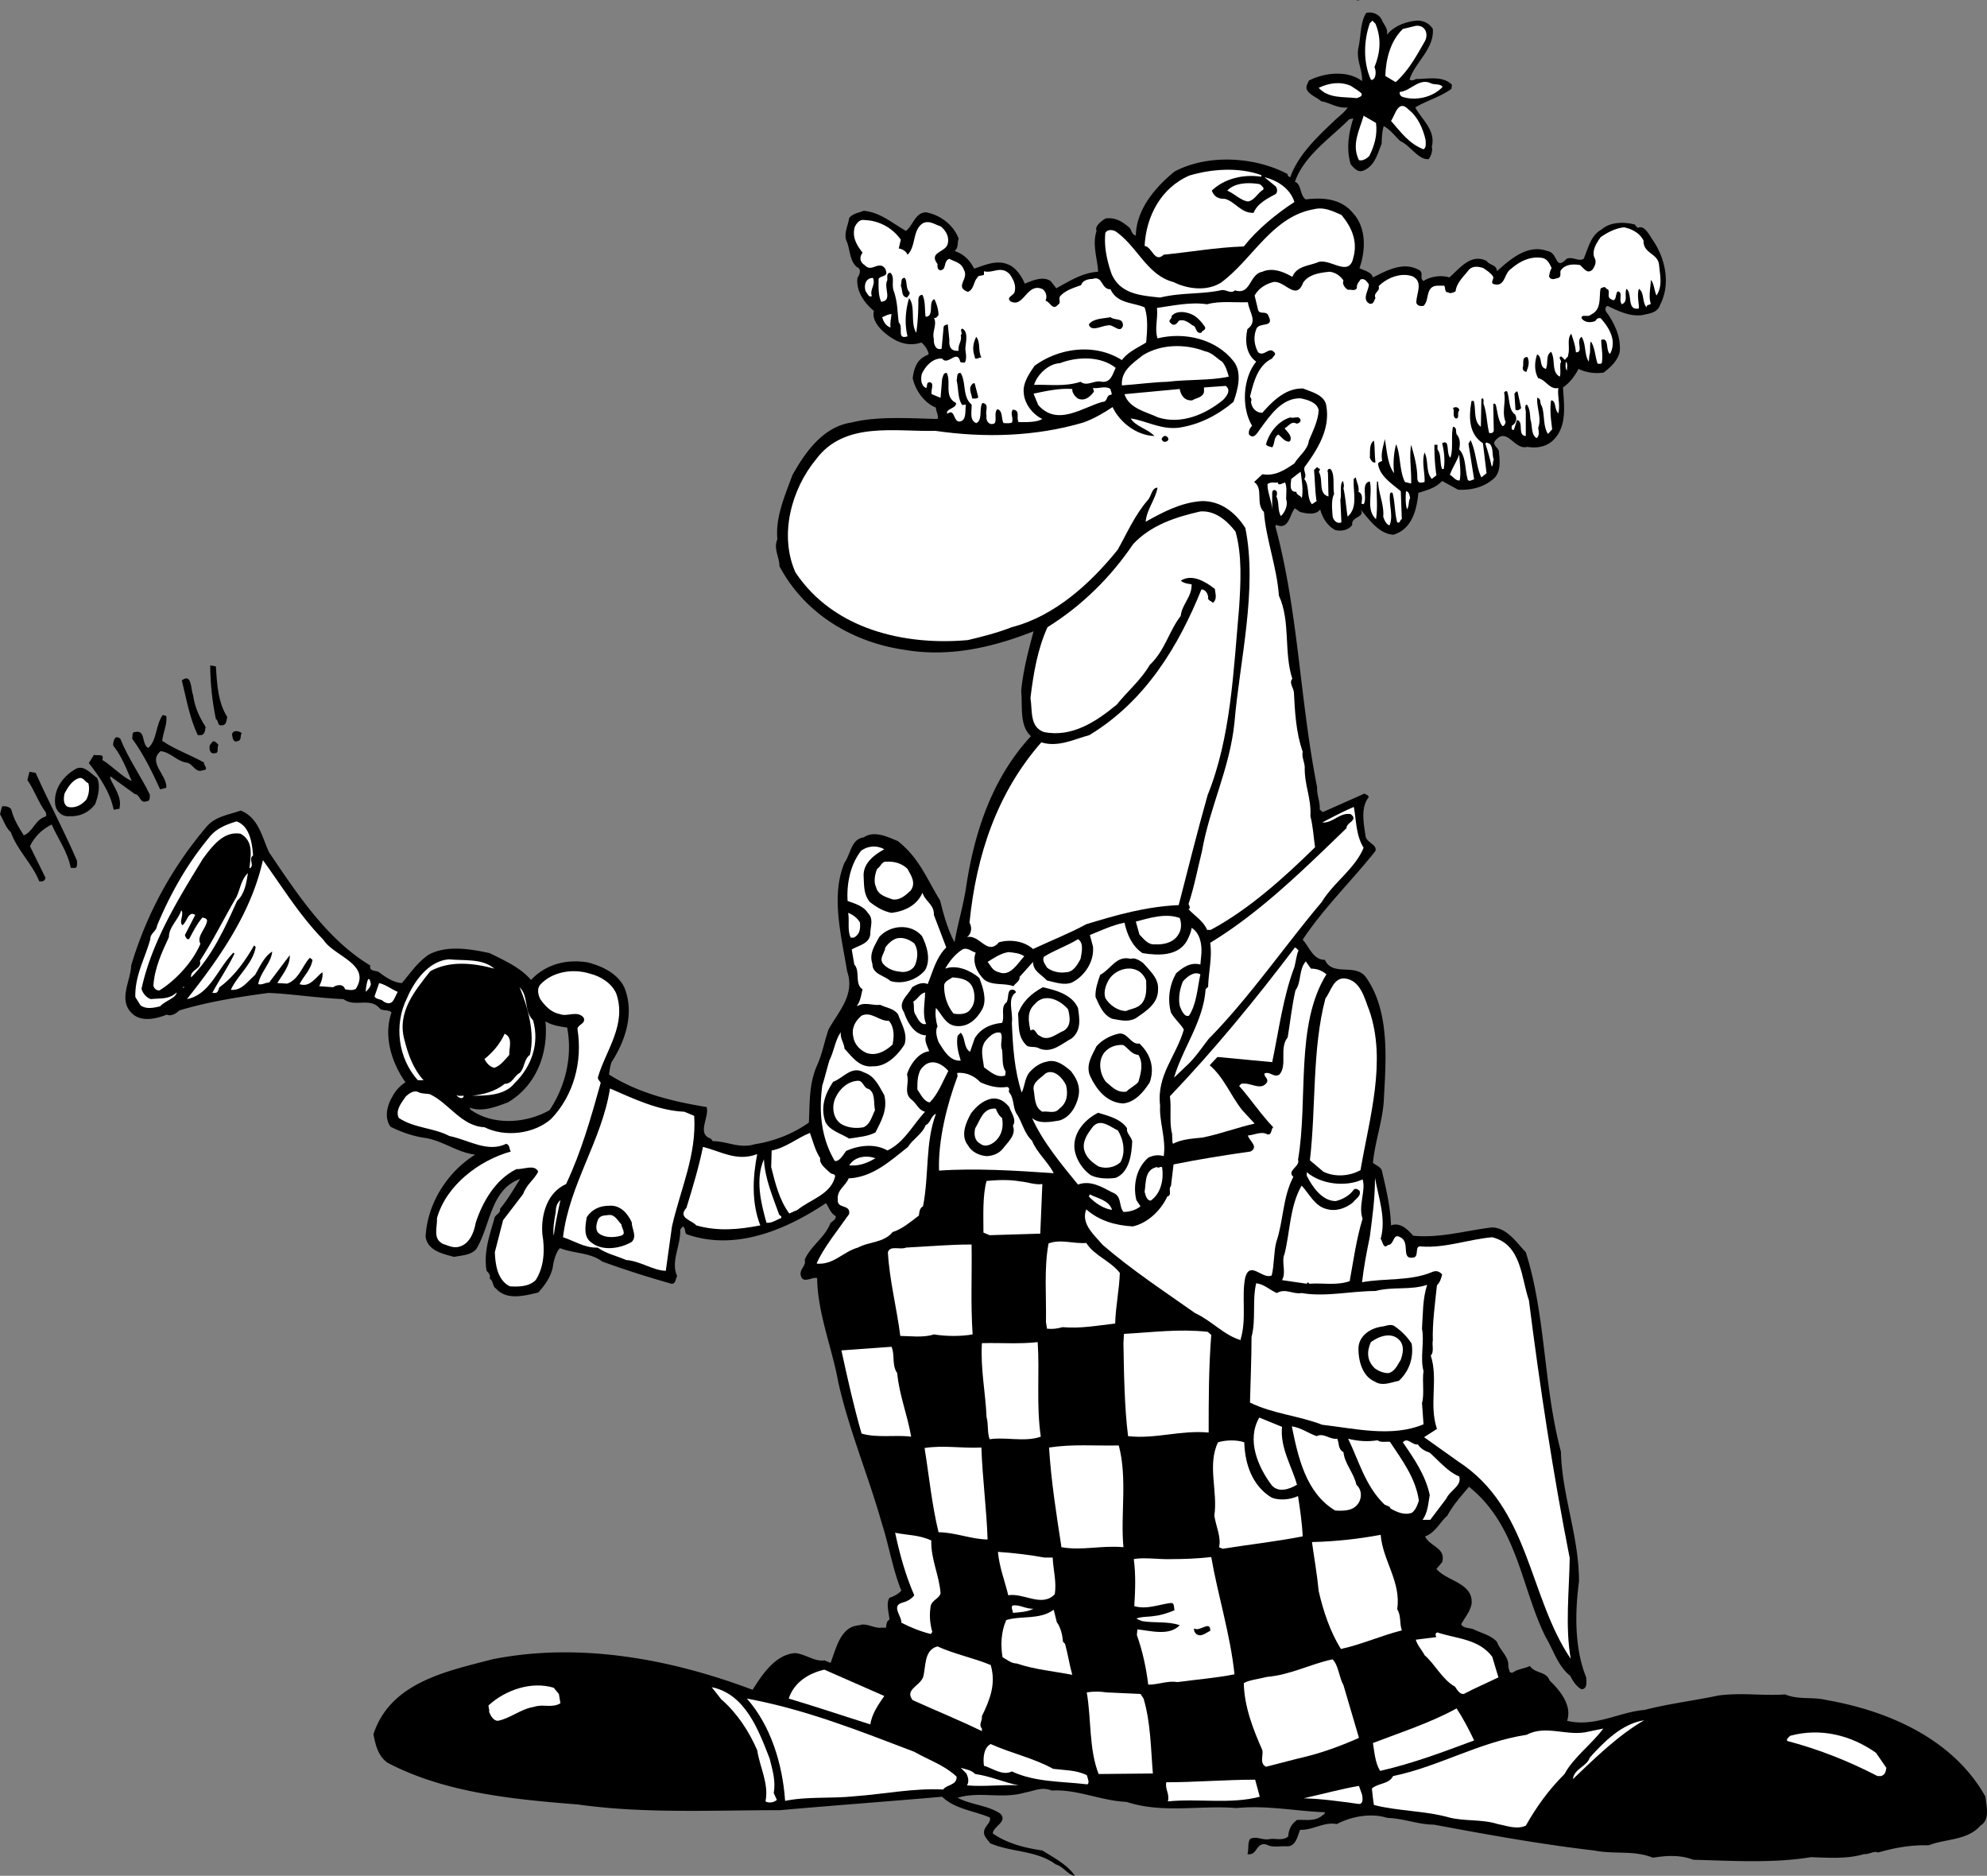 <svg xmlns="http://www.w3.org/2000/svg" width="384.687" height="363.102"><rect width="100%" height="100%" fill="#808080" stroke="none"/><path d="M267.5 3.8c.398 1 1.3 1.7 1 3 1.098-1.597 3.5-2.597 5.7-2.8 1.398-.098 2.6.602 3.198 1.602.301 3.898-3.5 6.5-4.5 9.8.301.301.903.098 1.2-.101 2.3 0 5.203-.7 7 1.101l-.098.801c-2.2 1.598-4.902 2.297-7 3.598 1.3 2.402 4 4.402 3.2 7.601.198.801-.102 1.7-.602 2.399-2 .199-3.5-2.598-5.5-3.5-1.098-1-1.797-2.098-3.2-2.899-.3.899-.398 2.399-.398 3.399-.8 1.902-1.3 4.3-3.5 5.199-1.102.5-1.902-.5-2.5-1.2-.902-3-.402-6 .5-8.898l-.8.2c-3.7 3.699-8.802 7.101-10.5 12.101 1.3.399.898 2.598 2.1 3.399 3.2-.399 6.798-.2 9.098 2.601 2.7 2.899 2.5 7.297 1.301 10.7.899.5 2.301.699 2.602 1.8 2.597-1.3 5.797-3.101 8.797-1.5 1.203.5.101 1.598 1 2.2 1.3-.903 3.5-1.2 5-.7 2-1.703 4.101-4.703 7.203-3.203.597.902 2 .703 2 2 2.699-2.398 6-5.297 9.797-3.898 2.101.3 1.402 3.898 3.703 1.5 1.199-.5 2.297.601 3.297 0 .902-2 1.3-4.5 3.5-5.7 1.8-1.601 4.8-1.402 6.5-.902 0 .3.3.402.5.602 1.3-.602 2.203 1.398 2.902 2.398 2.398 3.5 3.5 8.5 1.398 12.5-.5 1.602-2.199 1.703-3.5 2-2.398.3-4.597-.797-6.699-1.797-.699.399-.3 1.2.102 1.598 1.398 2.101 2.5 4.5 2.297 7.199-.297 1.703-1.797 3.102-3.098 4.102-1.602.3-3.5 0-4.902-.7-.7 1.399-1.7 2.7-3 3.598.203 3.5.902 7.703-2.098 10.402-1.3 1.098-3 1.399-4.8 1.098-2.602.703-3.9-4.098-6.302-1.098-.5.899.903 1.301.801 2.2.2 1.699.399 4-1.199 5.199-1.902 1.601-4.3 2.101-6.7 2l-3.1-1.7c-1.302 1.399-3 1.801-4.602 2.301-.297 3.2-1.2 7-4.797 8.098-2.903-.098-4.903-3.2-6.5-5 1.297 1.703-1.801 1.402-1.5 3.102-.703 1-2.102 1.3-3.301 1-1.5-.801-2.5-2.399-2.902-4-.899 1.199-2.7.8-3.899.5l-1-.7c-1 1-1.101 4.301-3.601 3.2l-.2.199c4.5 16.699 4.7 33.402 8.102 50.601-.102 1.399.598 2.7.5 4.301l.598.5 8.101-3.601c.301.3.602.199.801.699-1.7 2.101-.902 5.402-.602 7.699.403 1.203 2.2 1.5 1.903 2.703-4.403 5.598-10 11-14.102 17.2 1.301 1.398 2 3.898 4.301 3.898 1.5 3.3 5.8.601 7.898 3.3 4.801 6.7 3.903 16.301 3.5 24.102-.3 4.098-1.699 7.797-2.097 11.899.597.5 1.699.8 1.797 1.8.8 3.399 1.601 6.801 1.703 10.301 1.898-.703 3.398 1 4.297 2 5.203.5 10.203-1 15.203-1.601 2.898 0 4.797 2.898 6.597 4.8 3.903 12.301 3.403 25.899 6.801 38.598.2 8.5 3.5 16.402 3.5 25.102-.8 6-.898 13 1.399 18.601 0 .797.3 2.2-.899 2.297-.898-.398-1.699-1.598-2.199-2.598-2.402-1.902-3.2-4.902-4.7-7.402-4.8-9.5-5.402-21.598-14.902-29.2-1.5 1.802-3 3.403-4.199 5.602-1.398 1.2-2.3 3.301-4.3 4 .902 2 4.101 2.2 3.3 5l-1.101 1.301c2 2.399 7.203 2.7 6.8 6.797-.3 1.5-1.3 2.602-2 3.902.301.801 1.7.7 2.403 1 1.398.7 3.297 1.098 4.5 2.399.597 1.699 2.398 2.902 2.199 4.8.2.5.098 1.5 1 1.102.8-.601 2.098-.703 3.2-1.203 1 1.5 3.198 1 3.8 2.8 2 1.903 4.398 4.802 3.398 7.802 5.403 1.3 10-1.7 15-2.102 4.602-1.2 9.602-1.797 14.301-2.797 4.7-.601 8.2.098 12.899-.203 2.703 1.102 5.3.402 8.101 1.102 12 2.101 24.5 7.601 30.7 18.699.101 1.699 1 4.402-1 5.601-2.5 2.899-6.7 2.5-10 3.801-3.5-.101-6.7.5-9.801 1.399-.797-.399-1.7.398-2.7.3-3.3 1-7.097.7-10.3.598-7.297 1.203-15.2.703-22.797.5-2.5-1-5.301-.797-7.801-.398-3.7-1.5-7.5-.602-11.402-1.399-10.399-1.203-20.797-3.101-31-5-3 0-5.797-1.203-9-1.3-3.098-1-7-.301-9.797 1.199-2.5-.5-4.602 1.199-7.102 1.101-.5 1.2-.8 3.2-2.5 3.2-1.199-.102-2.8.3-3.898-.301-2.203-.7-1.801 2.199-3.801 1.8.3-.8 0-2.101.5-2.902 1.098-.7 2.5.3 3.8 0 1.2-.2 2.5.402 3.598-.5.102-1.398.602-2.398 1.7-3.2 1.8-.097 3.203.302 4.703-.698.199-.301.699-.301.699-.801-5.7-.2-11.2-1.399-17.102-.801-7-.598-14.3 1.102-21.3-1.2-4.899-.198-9.598-2.5-14.5-2.198-1.899-.801-3.399.101-5.2.398-4.398 1.3-8.699-.297-13 1 2.602 1.402 5.801 1.402 8.301 3.102 1.399 1.601-1.398 2.398-1.5 3.8 2.7 1.899 6.102 2.801 9.602 3.301 2.199 1.399 4.797 2.7 6.297 4.899-1.297-.102-2.2-1.801-3.7-2.2-3.8-2.8-8.597-2.3-12.699-4.101-.601-.801-1.5-1.598-1.101-2.598.203-.8 1.402-1.601 1-2.402-3.098-1.301-6.7-1.598-9.2-4-10.3.902-21.199 1.699-31.398 2.601-12.902 0-26.402.7-39.102-1.101C99.2 348.3 86 347 75 341.203c-1.8-1.3-2.3-3.402-2.7-5.5 3.298-10.101 14.298-12.203 23-14.5 17-3.402 34.798 0 50.4 5.899 1.898-3 4.398-6.801 8.198-7.102 1.903.102 3.801 1.703 5.7 1.402l1.203.5c1.097-2.8 1.898-7.101 5.597-7.3 1-.399 2.102.199 3.2.398.601.203 1.3 0 1.902.102.2-.7 0-1.102.7-1.602-.102-1.297-.7-3.098 0-4.2.898-.3 1.8-.8 2.3-1.398-1.7-4.199-2.402-8.8-3.8-13.101-2.602-9.2-6.302-17.899-8.4-27.2-1.202-6.699-4-13.3-4.1-20.199-1-.3-2.9 1.301-3.2-.699-.102-1.203 1.098-1.601.8-2.902 1.298-2.801 3.9-4.2 5-7.098.4-.3 1.098-.703 1-1.3-1-.5-1.3-1.7-1.902-2.5-7.5 5-17.398 9.398-27 6-.398-.403-.097-1.102-.699-1.5l-.5.597c.102 3.203-1.898 6.203-.601 9-.297.5-.297 1.602-1.098 1.5-4.602-1.297-9-2.7-13.402-4.297-2.399-1.8-5.399-1.5-8.2-2.601-.8.898-1.199 2.398-1.398 3.8-.402 1.801-1.5 3.399-2.8 4.801-2.602.598-6.102 1.598-8.2-.8-.7-.403-.402-1.403-1.2-1.903.2-.7-.202-1.098-.6-1.5-.602-3.7.6-6.898 1.5-10.098.1-.8 1.3-1 1.1-1.902 1.5-1.797 2.7-3.898 3.9-5.797-5.802 2.098-5.7 9-8.5 13.598-1.102 1.199-2.802 1.199-4.302 1.5-2.199-.598-5.097-1.2-5.5-3.899.301-6.199 4-12.402 9.602-15.902-3.602-.398-6.5-2.898-10.2-3.297-2.202-.402-4.202-1.101-6.202-2.101-1.2-1.7-.7-4 .3-5.7A7.33 7.33 0 0 1 78.5 209.5c-2.7-3.797-4.3-9-2.7-13.5-.5-.598-1.6-.297-2.202-.7-1.899-2.398-4.899-.198-7.098-1.898-4.902-.199-9.902-1-14.5-1.199-5.902.797-11.7 1.7-17.3 3.399-.602.601-1.602 1.199-2.4.8-2 .801-4.902 1.5-6.702-.199-2.797-2.601-.297-6.3-.2-9.3 2.903-9.801 7.801-18.903 14.7-27 1.703-1.903 4.3-2.2 6.5-3 3.5 1.398 4.101 5.097 5.5 8.097 5.3 7.8 11.101 16.8 19.601 21.902-.3 1.2 1.102.899 1.7 1.301 1.3 1 2.8 2 4.402 2.098 1.797-2.098 3-4 5.199-5.5 3.5-1.899 8.098-1.098 11.8-.301 2.798 1.402 6 2.8 8 5.203 2.798-3 6.798-4.101 11-3.402 2.7.699 5.798 2.101 7.098 4.902 2 5 .102 10.399-2.5 14.399-.3.8-.398 1.8-.5 2.398 5.7 3.602 12.2 5.203 18.903 6.3.597 1.903-2 5.2.797 6.102l.402.5c2.8 0 5.098 1.5 8.098.598 3.8-.598 7.402-2 10.5-4.2.203-4 0-7.5 1.601-11.097 1-2.203 1.399-4.601 2.2-6.902 1.902-3.5 5.199-6.7 3.601-11.301-1.102-6.797-3.2-14.598-.5-21 1.2-1.7 1.3-4.598 3.7-4.898 2.1-1.399 4.6-.102 6.6.699 4.2 3.3 5.598 7.3 8.2 11.5.7 2.8 1.5 5.699 2.8 8.101.598-3.5 1.598-6.699 2.2-10.402 1.598-10.898 5.098-21.398 12.598-29.5-2.297-2-1.598-6-1.899-8.7.399-4.198 1.399-7.8 2.399-11.597-7.598 3-16.098 5.098-24.899 3.598-9.898-1.399-19.3-6.801-24.3-16.2 0-1.8-1.2-3.398-.399-5.199-.402-4.402 1.5-8.5 2.898-12.402 2.5-4.5 6-9.398 11.403-10.2 5.199-1.3 11.398-.8 16.699-.698.3-.602-.3-1.399-.3-2.2-2.302-.902-4-3.402-4.5-5.699.198-1.601.698-3.402 2.3-4.203.2-.2.598-.2.8-.5-.202-.797-.702-1.598-1.402-2.2-3 1-5.5-.398-7.597-2.3-1-1-2-2.398-1.602-3.797-1.8-1.5-3.5-3.8-3.199-6.402.398-.598.898-1.7-.102-2.098-1.398-1.203-1.3-3.203-1.898-4.8-.8-1.5.2-3.2.398-4.7.7-.902 1.903-1 2.801-1.402 3.2.3 5.399 2.3 8.2 3.902 1.402-1.101 1.8-3.601 3.902-3.601 2.699.5 5.297 2.398 6.297 5.101-.297.797 0 1.797-.797 2.399 1.699.5 3 1.8 3.797 3.398 1.902-.598 4.3-1.797 6.601-.797 1.5.598 2.602 2.297 3.2 3.7 1.5-.602 3.5-1.5 5-.5L204.5 55.8c2.598-1.399 5-3 8.098-3.2-.098-2.398-1.2-5.3-.297-7.898-.403-.902.797-1.8 1.699-2.402 1.898-.301 3.3.601 4.7 1.8.398.5.398 1.301 1.198 1.5.102-5.101 3.801-9.398 7.5-12.398 6.403-3.402 15.5-2.902 21.903.5-.102.297.199.5.5.598 1.5-4.2 4.898-7.5 8.398-10.801 1-1 2.102-1.7 2.7-2.7-2.098.2-3.301-.898-5.098-1.198-1-.899-3.301-1.602-2.801-3.102l.398-.898c2.903-1.5 7.403-2.102 10.301.101.102-2.203-1.199-4.203-.699-6.5.5-2.203.3-4.8 1.5-6.703 1.3-.297 2.5.3 3 1.3zM105.598 197.704c.601 6.2-1.797 12.5-7.297 15.7-2.403.898-5 1.898-7.403 1l.2.398c4.5 3.199 10.902 2.601 15.3.101 3-4.5 4.5-10.3 3.403-16-1.403-.199-2.903-.402-4.203-1.199M262.7.102V0l.6.102zm0 0"/><path fill="#fff" d="M266.3 4.602c1.2 2.898.9 5.699-.202 8.398.3.602.3 1.5 0 2.102-.2.199-.399.5-.7.3-1.5-3.3-1.398-7.5-.199-10.902l.5-.5.602.602m9.597 3.3c-1.597 2.801-3.199 5.801-5.699 8l-2-1.199c.102-3.3 1-6.8 3.399-9.101l2.5-.602c1.8-.2 2.5 1.5 1.8 2.902M279.3 16.8c-1.902 2.102-5.402 2.802-7.902 1.903-.3-.203-.5-.5-.398-.902 2.2-.2 3.8-2.899 6.2-1.598.698.2 1.6 0 2.1.598m-15.702 1.301c.203.601-.5.699-.899.898-2.601-.297-5.5.102-7.398-2 1.898-.898 4.097-1.297 6.199-.398.7.5 1.5.898 2.098 1.5m12.402 9c0 .601.2 1.398-.402 1.8-2.797-1.101-4.297-3.199-6.297-5.5.797-1.101 1.398-4.3 3.398-2.199 1.801 1.399 2.801 3.7 3.301 5.899m-9.602-3.302c.301 2.302-.3 4.403-1.3 6.403-.5.5-1.297 1-2 .797-1.5-3 .101-5.797.902-8.598l2.398 1.399M244.2 33.902v.301c-3.4-.5-7.102.297-9.602 2.7.5 1.199 1.203 1.597 2.601 1.597 2 .602 3.102 2.8 5.5 2.703.7-1.8 2.7-2.8 4.2-3.601.5-.301.402-1.102.101-1.5l-2.2-1.801c2.5.601 5 2.199 5.798 4.8-3.5 2.301-7.098 5.2-9.797 8.602-5.5.2-10.403 1.098-15.5 1.598-1.801 1.699-2.203-1.5-3.703-1.7.3-5.8 3.203-11.199 8.601-13.601 4.301-1.297 9.602-1.7 14-.098"/><path fill="#fff" d="M244.598 36.3v.403c-1.098.598-1.7 2.098-3 2.297-1.399-.2-2.598-1.5-4-2.098 1.402-1.5 3.902-1.601 6-1.3.5 0 .8.601 1 .699m15.102 5.301c2 2.398 3.198 5.101 2.3 8.3-.8 3.801-4.3.2-6.7.801-1.8.797-4.202.7-5.1 2.899-1.5-.899-3.802-1.899-5.802-1-2.597.5-2.199 4.601-5.3 3.601-.899.797-1.7-.3-2.797 0-3.903.797-7.602.399-11.703 1.399-3.598-.399-7.7-.602-9.399-4.602-.8-2.297-1.5-5.098-1.199-7.898.398-.801 1.5-.602 2-.301 4.2 2.902 6.098 8.5 11.2 9.8 2.8 1.399 6.5 1.801 9.198.102 6.102-4.5 9.903-12.8 18-14.203 1.903-.5 3.7.402 5.301 1.102m-85.301 4.8-.398 1.7c.7.101 1.398.5 1.7 1.199 1.698-1.598.898-4.801 3-6.098 1.3-.601 2.3.297 3.398.598 1 .8 1.703 2 1.402 3.3-.3 1.801-3.8 1.602-2 4 0 .301-.102 1.2.598 1.2 1.203-.098.5-1.801 1.703-2.2 1.097.602 2.297.7 2.797 2.102 1.101 1.797-1.899 3.297.8 4.297 1.2-.5 1.102-2.098 1.801-2.7.102-.5.801-.398 1.301-.597V52.5c1.7.5 3.3-1.2 5 .602.7 1 1.3 2.199.898 3.5-.3.699-1.597.898-.8 1.699 2.601 1.5 3.203-3.801 6.3-2.301.602.5.903 1.402.5 2.203.903.2 1.403 2 2.403.797.699-.398.097-1 .398-1.598 1-1.199 2.7-1.699 4.102-2.199.297-.902 1.297-1.203 2.199-1.203 2.098-.7 1.598 2 3.5 2 1.3 2.8 4.3 2.5 6.598 3.5.703 2 .5 4.602.3 6.8-1.597 1-3.5 1.802-4.699 3.403-5.199-3.3-12.101-2.402-16.898 1.098-1.102 1.601-2.301 3.402-2.102 5.199.102 2.102 1.7 4.203 3.602 5.102-1.203.699-3.203.601-4.602.601-.5-.902.399-2.3-1.101-2.402-.598.699.203 1.699-.2 2.5-.5.199-1.097.101-1.597.101-.5-.8-.102-2.402-1.203-2.699-.7.7-.098 1.899-.5 2.7-1 .597-1.797-.403-1.598-1.403-.3-1 .598-2.297-.8-2.5-.7 1.102.1 3.3-1.2 3.902-1.402-.601-.8-2.3-.902-3.601-1.797-1.5-1-4.2-2.098-6.098-.902-.101-.602.899-.8 1.399.398 1.601.198 3.601 1.1 4.8l.7-.101c-.2 1.199.2 3.199-1.3 3.3-1.2-.101-.802-2.601-2.302-1.5-.398-1 1.801-1 1.7-2.101-2.399-1.2-.899-3.898-1.797-5.797-.703-.101-.703.7-.903 1.098l-.3 3.699-1.7-.7c-.3-.698.7-2.398-.597-2.3-.5.203-.203.8-.5 1.102-1-.399-1.102-1.801-.801-2.801.7-1.399 2-3 3.898-2.899 1.102 1.5 2.903-1.902 3.5.598.2.3.602.102.903.203.398-.902.199-1.601.097-2.601 0-1.2.7-3.301-.597-4-.602.3.199.8-.301 1.3.3 1.098-.602 1.801-.402 3-1.399.098-1.899-.601-1.797-2.101l-.301-3c-.2 0-.602.101-.8.402l-.4 4.297c-1.1.402-1.6-.898-1.5-1.898-.402-1.399.7-2.801 0-4.102.4.203.598-.2.9-.5 0-1.098-.4-2.297-.802-3.098-1.3.5.102 3.399-1.699 3.399-.199-1.301 0-3-.601-4.2-.598-.101-.797.5-.797.899 0 2.3-.102 4.203-.403 6.402-1.199-1.8-.097-5.101-1.398-6.699-.7 2.399-.902 4.899-.3 7.399-2.2.699-.7-1.801-1.7-2.7-.3-2.3-.2-3.699-.902-5.902-.598-1.398.203-2.797-.7-3.7-.8 0-.597.903-.597 1.403-.801 1.5 1.097 4-1.203 4.2-.598-1.301-.5-3-.5-4.403.3-.598 1.3-.398 1.5-1.098 0-.5-.2-1-.598-1.3-1.2-.801-2.402 1.101-3.602-.301-1-.598-1-1.598-.398-2.399-1.102-1.402-2.102-3-1.5-5 .398-.8 1-1.5 1.898-1.3a8.905 8.905 0 0 1 7 3.8"/><path fill="#fff" d="M318.2 46.602c-.102 2.5 2.8 2.398 3 4.699.198 2.101.698 4.101-.5 5.902-.4-.8-.5-2.5-1.102-3 0 1.399-.5 3.098 0 4.598-.2.3-.899.101-.797.699-.903-.898-.403-2.797-1.5-3.598-.403 1.2 0 2.598 0 3.801-2.403.5-1.203-2.8-2.403-3.8-.5 1.097.403 2.398-.898 3-.7-.903.3-2.301-.8-2.5-.5.398-.2 2.3-1.302 1.5-1-.403.102-1.801-.898-2-.3-.602-.7-.2-1.102-.102-.398 1.601.301 4.101-1.898 5.101-.5.598-1.902-.199-1.8.7.6.898 1.898.898 2.698.5.2-.399.5-.602 1-.5 1.602 1.8 3 4.101 2 6.5l-.199.398c-.898-.598-.101-3.297-1.699-2.7 0 1.5.398 2.903.098 4.5-.2.2-.5.102-.797.102-.5-1.402-.5-3.101-1.301-4.3-.3.699 0 1.898-.3 2.699L307.597 70c-.899-1.297-.5-3.398-1.399-4.797-1.199.797.5 3-1.101 3-.098-1.3-.5-2.402-.899-3.601-.898 1-.199 2.8-.601 4.101.101.399-.5.598-.598 1l-.7-.703c-.902.203.298.8-.202 1.3-.098 1 .101 1.802-.098 2.602-1.7-.8-.8-3.3-1.7-4.8-1.1.699-.5 2.101-1 3.3-1.402-.3-.6-2.3-1.702-2.8-.5 1.398-.598 3.199.203 4.601 1.5.297 2.199 2.297 3.898 1.899-.199 1.699.399 3.101 0 4.898-.8-.7-.398-2.5-1.398-2.5-.301 1.902 0 3.8.199 5.602l-.8.898c-1-1.5-.602-3.7-1.2-5.398-.5-.602 0-1.399-.902-1.602-.098 2 .902 4 .203 5.8.097.7.297 1.5-.301 2-1.102-.597-.8-2.398-1.2-3.597-.1-1-.1-2.101-.702-2.902-.598.199-.098 1.3-.2 1.699v4.402c-1.699-.101-.3-2.8-1.699-3.101l-.601 1.902c-.598.098-.399-.402-.399-.8a1.53 1.53 0 0 0 .602-2.2c-1.203-.8-1-2.902-1.5-4.402-.203-.2-.5 0-.602.199.399 1.8-.5 3.8.301 5.703-.102.297-.2.7-.602.797-.898-1.098-1-3-1.3-4.098 0-.101-.2-.199-.2-.3l-.3.101.101 5.2c-.101.398-.5.5-.898.398-.5-2.098-.403-3.7-1.102-5.7 0-.3.102-.699-.101-1l-.297.102-.102 5.399c-1.5-1-.898-3.602-1.398-5h-.403c-.5 2.8-.699 6.3 2.2 8.199l.703 5.8-1 .801c-1-1.902-1-5-2.102-7.199l-.398.7 1.097 6.898c-.3 0-1.199.699-1.3-.2-.5-1.898-.297-4.3-1.598-5.601.2-1.098.2-1.898-.3-2.7-.602-.5.1-1.5-.9-1.698-.402 1.898.098 4.3-.5 6-.902-.801 0-3.7-1.6-2.801.398 1.5.6 3.5.3 5h-.3c-.5-1.2-.102-2.801-.9-3.801v-.898h-.6c0 1.898.1 4 .398 5.898l-.899.703c-1.199-1.3-.601-3.601-1.398-5.101-.602 1.8.097 3.898 0 5.699-.801.199-1.301.3-1.403-.7 0-2.3-.597-4.398-1.199-6.5-.398 2.399.102 5.2 0 7.5l-1.199-.3c-1.102-2.2-.8-5.2-1.7-7.301-.5 1.703-.6 3.902-.402 5.602-1.3-1.7-1.398-4.602-1.8-6.602-.297 1.5-.797 2.703-.5 4.203-.297.2-.7.2-.797.598.297 2.402 2.797 3.902 4.398 5.3l.2 5.399c-.399.102-.301.902-.899.602-.5-1.801-.402-3.899-.902-5.7-.297-.199-.5.098-.5.301-.2 2.098.703 4.297-.098 6-.602-.203-1-1-1.2-1.703.2-2.297-.902-4.398-1-6.797h-.202c-.2 2.7.203 4.7-.2 7.297-2-1.898-.597-4.797-1.199-7.297-1.8.297-.398 3.297-1.199 4.399l-.402-.102c.101-.898.3-1.898-.598-2.297.2-1.101-.402-1.902-.5-2.8l-.402.3c-.2 2.5.902 5.5-1.2 7.297-.3-1.898-.398-3.7-.8-5.5.203-.5 0-1-.098-1.398-.7.601-.2 2.601-.5 3.601l.2 4.399c-.802.398-1.602-.399-1.7-1.2-.102-1.3-.3-3.199.3-4.3-.3-1.399.2-3.801-.702-4.801-.5-.2-.7.402-.5.601l.101 4.7c-2.101-.602-.898-3.2-1.898-4.801.199-.098.398-.7 0-.598l-.301-.3-.602.597c.2 1.902.2 4.3.5 6l-.898.602c-1.102-1.301-.402-3.602-1.5-4.899.7-.8-.5-1.8.3-2.601 2.4-3.301 4.7-7.102 4-11.399-.202-2.203-2.8-2.8-4.5-3.5-3.3-.101-5.8 2.297-7.902 4.7-1.199 0-2.097-.903-2.199-2.2.2-.3 0-.703-.199-.902.7-2.801 1.5-6.098 4.3-7.399.098-.402 1-.8.298-1.3-.899-1-1.899 1-3 .101-.7-1.203-1-2.902-.399-4.402.399-1.598 3.602-.2 2.399-2.598-.399-1.3-1.899 0-2.098-1.5l-.602-2.5C243.7 55.801 245 55 246.5 54.602c2.2-.399 4.398 3.8 5.8.101 1.098-1.601 3.2-1.902 5.098-2.101 1.102.101 2.102.8 2.7 1.699-.297.699.3 1.5.902 1.8.7-.101 1.2.301 1.7-.3-.102-.801.398-1.2.698-1.7.801-.3 1.2.399 1.602.899.098 1.102-1.5 3 .2 3.8.8.102.8-.698 1.1-1.097-.5-1.101 1-1.3.598-2.3 1.7-1.7 4.403-2.7 6.602-1.903 2.098 1.102.7 3.3.7 5.102.198.601.8.699 1.398.601 1.203-1.101.3-3.703 2.601-3.902h1.399c.3.402 0 1.3.8 1.3.403.301 1 0 1.403-.199.199-1.699 1.597-2.902 2.597-4.199.801-.8 1.903-.601 2.801-.3.7.5 1.5 1 1.899 1.699.101.5-.598 1.101.101 1.398 2.301.602 1.899-2.098 3.399-3 1.601-1.398 3.601-2.398 5.8-2.098 1.102.098 1.602 1.098 2 2-.3.5-.398 1-.5 1.598.403.902 1.2.402 1.801.3.7-.3.2-1.097.5-1.5.899-1.198 2.399-1.198 3.7-1 .8.7 1.402 1.802 2.402.903.398-.601.797-1.3.5-2.101-.801-1.399.297-3.102 1.097-4.2 1.301-.902 2.801-1.699 4.5-1.902 1.5.3 3.102 1.102 3.801 2.602M169 53.8c.598 1.302-.7 2.302-.2 3.5-.6.403-.902-.597-1.202-.898-.399-1.199 0-2.601 1.402-2.601"/><path d="M176.098 56.602c.101.398-.297.699-.5 1-1.2-.2-.797-1.5-1.2-2.301.2-.5-.097-1.598.801-1.5.5.8.102 2 .899 2.8"/><path fill="#fff" d="M241.598 58.5c.203 1.902 2 3.703-.098 5.203-.5 2.2-.3 4.899 1.7 6.297-2.602 3.203-2.9 8.902-.802 12.402-.5.598-.699 1-.597 1.7 1 1.101 1.699-.5 2.199-1.102 1.898-2.598 4.2-6 7.8-5.898 1.4.3 3.2.8 3.5 2.3-.1 2-1.1 4-1.902 5.899-.199 1.8-2 3-2.8 4.402-1.899 1.297-3.7 2.5-6.2 2.098l-1.597 1.5c1.898 1.3.199 4.199 1.898 5.8.399 5.301 2.5 10.602 2.899 16.2 2.3 5 .902 10.902 2.601 16.101-.699.7.2 1.7.301 2.598.2 3.8.398 7.8 1.7 11.5-.2 1 .3 1.902.398 2.902-.098 3.598 1.3 6 1.101 9.598.5 1.902.602 4 .899 6-6 5.902-12.899 12.102-20.2 16h-.699c-.699-1.7-2.398-2.7-3.601-4 .402-.098.203-.7 0-1 1.101-3.297 1.703-6.598 2.601-10.2 1.5-8.597 5.399-16 6.301-25 1-11.8 4.5-25.8 2.098-37.597-1.899-3-4.797-5.3-8.5-5.203-4 .3-7.399 2.102-10.797 4 .199-2.398 1.898-4.297 2.297-6.598-1.098 0-1.2 1.598-1.797 2.301-2.602 3-4 6.297-5.903 9.7-5.3 6.597-12.3 12.898-20.5 15-2.8 1.097-5.597 1.8-8.5 2.5-12.199 1.097-26-2-33.398-13.102-3.2-7.2-.8-16.098 4-21.899 5.5-7.402 15.3-5.3 23.098-5.5 9.601 1.399 19.402 1.098 28.601-1.601 2-.7 3.899-1.801 5.7-3 1.402 3 4.699 5.5 8.101 5.601-1.3-1.402-3.602-1.8-4.602-3.402 2.903.402 5.801 2.203 9.301 1.8 4-.597 7.5-2.398 10.602-5 .797-2.198 1.797-5.698 0-7.898-3.403-4.3-9.5-5.699-14.703-4.402-.598-1.797.101-3.898-.098-5.7v-.198c3-.399 6.398-1.2 9.7-.7 2.398-.699 5.5-.3 7.898-.402"/><path d="M233.3 63.3c.2.7-.6.602-.702 1.102-1.2.301-.899-1.3-1.7-1.402-.8-.598-1.699-1.297-2.699-.898-.398.699-1 1.101-1.601.398-.598-.5.402-.797.203-1.297.898-1.101 2.597-.902 3.797-.402 1.101.402 2.101 1.601 2.703 2.5"/><path fill="#fff" d="M172.598 60.8c-.098.7-.297 1.802-.2 2.602-.898-.3-1.398-1.199-1.597-2 .5-.199 1.097-.601 1.797-.601"/><path d="M217.398 63.102c-.597 1.601-1.898-.5-3-.102-1.199.102-3.199 1.3-3.597-.2.898-1.198 2.699-1.097 4.199-1.398.8.7 2.5 0 2.398 1.7M190 69.203c-.402-.101-1.3.7-1.3-.203-.5-1.398-.302-2.598.3-3.797.898 1.098.3 2.7 1 4"/><path fill="#fff" d="M236.598 70c.703.8 1 1.902 1.3 2.902-3.597.801-7.699.5-11.898 1-3 .098-5.8.5-8.8.7-.2-2.801 2-4.2 4-5.801 3.5-2.2 8.198-2.301 12.1-.801 1.298.203 2.298 1.402 3.298 2"/><path d="M295.5 72c-.402-.098-.7-.297-.7-.797.298-.703-.3-2.101.9-2.101.5 1 .198 1.898-.2 2.898"/><path fill="#fff" d="M216 71.203c-.602 1.2-.902 2.899-2.7 2.7-1.402-.403-2.8 1-4.1 0-3.102 1-5.9.5-9 .597.6-2 2.8-4.098 5-4.2 3.398-1.3 7.898-1.398 10.8.903m87.398.5c-.3-.101-.398-1.101-.199-1.703.399.5.102 1.3.2 1.703"/><path d="M189.398 76.902c-.199.301-.898.301-1.199.2-.101-1-.898-2 .2-2.899h.3l.7 2.7"/><path fill="#fff" d="M236.8 77.402c-3.5 2.899-8.202 4.801-12.6 3.399-2.302-1.098-5.602-1.7-6.5-4.5l10.698-1c.2 1.199.903 2.3 2.403 2.199.797-.5 2-.5 2.297-1.598V75l4.203-.297c1.097.797.199 2-.5 2.7M215 75.3c0 .403.3.7.2 1.102-1.2 0-.602 1.399-1.802 1.399-3.898 1.101-8.699 4.8-12.398.601l-.902-2.199c2.3-.5 5.101-1.101 7.5-.902-.098.699.601 1.601 1.203 1.902 1.398.5 2.398-.601 3-1.402l-.203-.7c1 .2 2.402-.5 3.402.2"/><path d="M294.5 79c-.3.3-.7.602-1.102.3l-.199-3.097c.2-.203.301-.5.602-.402L294.5 79m-12 .5c-.5.402.2 1.602-.7 1.5-.702-.5-.1-1.398-.5-2 .5-.398 1.298-.098 1.2.5m-30.7 1.8c0 .5-.5.7-.8.7-1-.598-1.602.602-2.3.902.398.598 1.5 1.399 1.1 2.399l-.202.199c-.899 0-1.5-.898-2.098-1.398-1 .601-.602 1.699-1.2 2.5-.402-.2-.902-.102-1.202-.602.601-2.2 2.3-4.5 4.703-5.2.797.302 1.597-.5 2 .5M226.2 84.902c.1.598-1 .899-1.2.301-.3-.3.2-.703.398-.8.403-.102.7.199.801.5M266.3 89.5c-.5.203-.902-.398-1.1-.898.1-1-.2-2.7.8-3.301.2 1.3.098 2.8.3 4.199"/><path fill="#fff" d="M289.2 89c-.302.402 0 1-.4 1.3-.3-1.3-.702-2.898-1.202-4.3 0-.598.5-.2.8-.098.801.801.403 2.098.801 3.098m-6.601 4c-.797.102-1.2-.7-1.899-1.098.5-1.402 1.301-2.5 1.801-3.902.098 1.5.398 3.602.098 5M252 96.602c.098-.7-1.102-.7-1-1.399-1.5.098-1.102-1.601-1-2.5l1.8-1.402c.2 1.601.598 3.5.2 5.3m-4.602-2.999c.301.398.903-.102 1.403-.2.398.899.199 2.098.199 3.2.398 1.199-.2 2.5-1 3.3-.7-1-.3-2.8-.902-3.8.203-.399.203-1.102-.2-1.2-.5-.199-.597.301-.597.598v3.102c-.102-1.7-1-3.5-.903-4.899.7-.5 1.301-.203 2.102-.3l-.102.199m25.602 2.8c-.402.801-.102 1.399-.602 2.2-.3-1-.3-2.399-.199-3.5.602 0 .7.8.801 1.3m-33.8 6.5c1.3 4.598 1 9.899.698 14.7-1.097 12.3-1.597 25.199-6.097 36.3-2 7.098-3.801 14.301-5.602 21.301-6.398.297-12 1.899-17.898 3.7-3.301 1.8-6.903 3.199-10.301 4.8-1.8-1.601-4.5-1.902-6.602-1.3-2.3 2.699-3.699-1.602-6.199-1 .801-.5 1.102-1.801.5-2.801 1.301-13 5.301-25.102 13.899-34.899 3.3 1 6.3-.601 9.3-1.402 10.903-6.598 17.301-17.301 21.7-28.2.8 0 1.203.801 1.3 1.399-.199.8.7.8.903 1.203.898-.703.5-1.703.398-2.703-1.8-1.398-4.398-3-6.601-1.598.601.5 1.3.598 2.101.7.102 2.398-1.898 3.898-2.101 6.101-2.297 3-3.098 6.797-6 9.5-1.598 2.797-4.399 5.2-6.399 7.7-4 3.3-8.699 6.398-14.101 5.3-2.797-1-2.2-4.203-2.598-6.601.598-4.899 1.398-9.5 3.3-13.7 6.598-4.101 12.2-9.601 16.598-16.101 3.5-3.7 8.2-5.2 13-6.301 2.801-.2 5.102 1.703 6.801 3.902"/><path d="M41.8 129c.2 3.3.4 7 2.2 9.8-.2.7-.102 1.602-1.102 1.602-.898.098-.5-.902-1.097-1.199-.703-3.3-1.102-7.101-1.102-10.402l1.102.199m-4.403 5.602c.301 2.3 1.2 4.199 2.403 6.101-.102.598-.102 1.598-1 1.598h-.5c-1.602-3.301-2.203-7-3.102-10.598 2-1.5 1.7 1.797 2.2 2.899m-5.199 4c.198 1.601-.602 3.101-.802 4.8 2.5 1.7 5.403 2.7 8.102 4.2-.2.398 1.098 1.398-.2 1.5-1.6.601-1.902-1.399-3.3-1.5-1.8-.301-3-2-4.902-2.2-2.598 2.2 1.3 4.598 1.101 7.098l-1.199.3c-1.5-3.3-3.2-6.8-5.402-9.8.101-.5-.098-1.297.5-1.297 2.203-.5 1.203 2.297 2.601 3.098 1.7-1.5 1.399-4.399 2.801-6.399l.7.2m14.6 3.3c-.402.598.098 1.399-.902 1.598-.898.203-.8-.797-1-1.297.2-1 1.403-.703 1.903-.3M23.3 143c1.5 3.8 3.9 7.102 5.7 10.8 0 .5.098 1.302-.602 1.302-1.398.5-1.199-1.301-2.3-1.399l-4.7-3.402-.097.3c.797 1.899 2.398 3.7 1.797 6-.399-.101-.7.2-1.098.102-.7-3.402-2.7-6.3-4.8-9l1-1.601c.5.3 2.1-.399 1.6 1 2 1.199 3.598 3.101 5.7 4.101-1-2.3-1.902-4.8-3.602-6.902 0-.801.301-2.2 1.403-1.301m18.999 1.203c-.402.5.2 1.598-.702 1.598-1 .199-1.098-.801-1-1.5l.601-.801c.602 0 .7.3 1.102.703"/><path d="M18.8 150.602c.7 1.5.2 3.601-.402 5.101-1.3 1.7-3.097 2.399-5 2.297-1.398.102-2.5-.898-2.699-2.2-.398-2.898 1.399-5.398 3.7-6.8 1.699-1.2 3.101.703 4.402 1.602m-11.903-1c2.602 5.8 5.5 11.199 8 17 0 .601.2 1.601-.699 1.398h-.5c-.601-3.098-2.5-5.7-3.699-8.398-1.8.898-3.3 2.3-4.2 4.199l3 6.101c0 .301-.3.7-.702.7h-.5c-1.399-3.5-4.2-5.899-5.5-9.5-1-.899-1.399-2.301-2.098-3.5l.398-1.5c.602-.102 1.403 0 1.801.601.399 1.797 1.399 3.399 2.399 5 1.8-.703 2.203-3 4.101-3.601.399-.102.2-.5.2-.801-1.5-2-2.2-4.301-3.598-6.301l.398-1.598 1.2.2"/><path fill="#fff" d="M17.098 151.602c.3 1 .101 2.3-.399 3.199-.898 1-2.101 1.699-3.5 1.402-1-.402-.898-1.703-.699-2.601.7-1.301 1.5-2.602 2.898-3 .801-.102 1.102.8 1.7 1M264 164.102c-1.7 4.101-5.8 6.699-8.102 10.5-7.097 8.398-14.097 18.601-21.898 26.5-1.402 1.8-2.7 3.8-4.5 5.398l-2.2 2.102c1.7-5.801 5.7-10.899 6.098-17.102l.5-.5c.102-3.098.801-5.598.403-8.5 9.699-5.898 18-14.098 26.398-22.2-.101-1.097 2.399-1.5.801-2.698-2.102-.399-3.5 1.8-5.5 1.601 1.898-1 4-2.101 6.098-3 .5 2.598.402 5.5 1.902 7.899m-215 1.5c-1 .699.398 2-.7 2.5.2-2.399.9-5.2-1.702-6.7-3.297-.601-5.5 2.399-7.297 4.801-4.903 8-9.903 16.098-11.903 25.2.2.8.903 1.699 1.801 2 1.801-.2 3.602.097 5-1.301-.101 1.101-2.199 1.601-3.199 2.699-1.3.3-2.7.601-3.8-.2l-1-1.601c-.102-4.2 1.898-7.5 2.898-11.2 0-1.198 1.203-1.5 1.3-2.597 2.5-6 5.7-11.8 10.102-17.101 1.3-1.7 3.3-2.5 5.3-3.102 2.5.902 3 4 3.2 6.602m122.2-1.2c-2 1.098-4.102 2.7-4 5.2.1 1.898 0 3.5 1.198 5 1.301 1 2.602 1.8 4.2 2.101 2.5-.3 4.902-1.402 6-3.902.5 1.699 2.3 2.3 2.203 4.3l2.398 6.301c-2 2-2.601 4.7-3.601 7.098-1-.5-2.2.102-3 .602-.797 1.601-2.899 2.898-1.598 4.8.598 1.801 1.898 4.301 4.098 4.5h.203c-.403 1.098.199 2 .597 3.098-2.097.203-3.8 2.703-4.3 4.5.5 1.703-.7 3.5.8 4.8 1.102.802 1.403 2.102 2.7 2.403-2.399 2.598-4.098 6-7.297 7.5-2.403-1.402-5.602-1-8 .098-.5.699-1.403 2.199-2.203 1.902-2.598-4.402-3.098-9.402-2.399-14.601.5-1.5.899-3.301 1.399-4.899.902-1.8 1.101-3.902 2.203-5.402-.203 1.199.597 2 .699 3.199 1.5 1.602 2.898 3.703 5.5 3.402 2.7.098 4.898-2.3 6.098-4.199.703-2.101-.598-4-1.2-5.8-.8-1.2-2.3-1.301-3.5-1.903-1.3.203-3-.598-4.3.203h-.2c.7-.902.801-2.101 1.102-3.203-1.602-1-.402-3.5-1.602-4.797l-.5-2.902c1.301-.801 3.5-1.098 3.602-3.098 0-1.5.7-2.8-.5-4-.8-1.3-2.5-1.8-3.902-2.3-.2-3.301.5-7 2.601-9.7a4.098 4.098 0 0 1 4.5-.3M62.598 181.902c2 3.2 9.3 4.7 6.3 9.5-.597.399-1.5.2-2.097.098-.301-1.098-1.602-.898-2.301-.398l-2.7-.2c.4-.8.798-1.902.598-2.699-1.3 1-2.398 3-4.398 2.297.8-1.598 2.2-2.797 2.5-4.7l-.5-.398c-1.402 1.399-2.102 4.2-4.402 5l-1.899-.101c1-1.7 2.5-3.399 2.399-5.399l-4 5.301c-.797 0-1.297.5-2.098.297.398-2.297 2.5-4.098 2.7-6.297-1.5.899-2.4 2.899-3.302 4.5-1.5 1.297-2.597 3.098-4.699 2.899 1.2-2.7 4.301-5.102 4.801-8.301l-.3-.301c-1.602 2.8-3.802 6-6.7 8.102-.3.5-.2 1.199-1.102 1.101h-.3c1.402-2.601 3-4.902 4.3-7.601l-.199-.2c-3.101 3.098-4.5 8.098-9 9 6.5-8.199 12.5-16.902 14.7-26.902 3.699 5.102 7.101 10.703 11.699 15.402"/><path fill="#fff" d="M175.7 168.203c.698 1.297 1.698 2.7.6 4.2-1 .898-2 1.898-3.5 1.699-1.3-.5-2.8-.801-3.202-2.399-.5-1-.2-2.5.203-3.5.699-.402.898-1.5 1.797-1.402 1.5-.098 3 .3 4.101 1.402m-129.801 6.199c-2.3 5.098-4.8 10.7-8.898 14.801-.3-1.5 2.2-1.601 1.7-3.203 2.6-4 4.698-8.297 7.1-12.398.7-1.5.9-3.399 2.2-4.602-.3 1.902-.602 4-2.102 5.402m-10.598 4.7c.9-.5 1.098-2.899 2.5-2l-2 3.898c.098.3.2.602.5.8h.298c.8-1.5 1.5-2.898 2.601-4.198.301.101.801.101.899.601-.2 1.598-2.098 3-1.297 4.5-1.5 3.5-4.703 7-7.903 9-.597.098-1.097-.402-1.199-.902.2-3.301 1.602-6.399 3-9.399 0-2 1.801-3.3 2.399-5.199.601.797-.5 2.2.203 2.899m131.199-.5c.098 1.398-.102 2.3-1.2 2.898h-.6c-.7-1.398-.2-3.297-.5-4.797 1 .399 1.8 1 2.3 1.899m61.898-.899c.301.797.403 2-.097 2.899-.903 1.898-3.102 2.3-4.703 2.199-1.399.101-2.098-1-3-1.899l-.7-2.5c2.602-.699 5.801-1.699 8.5-.699"/><path fill="#fff" d="M217.7 178.602c.5 2.3 1.5 4.601 3.5 5.898 3.1.5 6.898.602 8.6-2.398.4-.801.798-1.602.9-2.5 1.6 1 2 3.101 1.898 4.898l-.2 2.203c-2-.5-3.398.598-4.699 1.7-1.3 2.3-1.699 5-1 7.597.801 1.402 1.801 2.102 2.5 3.3-1.5 5.2-5.3 8.802-4.601 14.7-.2 3.102 1.203 6.5.703 9.8-1-.3-2-.198-3 .302-2.301 2-3 5.3-2.301 8.199l.8 1.199c-.8.703-2.1 1.102-3.3 1.102-1-1.301-.2-3.102-2.2-3.801-1.902-1-4.202-2.399-6.6-1.5-3.102-3.801-6.802-8.2-8.9-12.899 1.298 1.2 3.5.801 5.298.5 2.101-.601 3.3-2.8 3.703-4.699.398-2-.403-3.5-1.5-4.902-1.301-1.098-2.801-2.301-4.602-1.801-1.199.203-2.5 1-3.5 2.203-.8 1.098-.8 2.598-1.398 3.797-1.403-4.297-1.703-8.7-1.903-13.5.301-2-1-4.797.801-5.898-.101-.399-.5-.602-.898-.5-.801.101-.5 1.601-.903 2.398-1.3.902-.3 2.8-.898 4-2.102.203-4.102 1-5.3 3l-.9 2.602c-1.3-.801-.8-2.602-1.8-3.7l-.602.598c-.3 1.5.102 3.3.602 4.8-2.102.2-3.3-2-4.3-3.597-.302-.8-.7-2.203-.2-3-.3-1.101-.5-2.402-.3-3.601 1.198 1.3 1.8 3.199 3.8 3.5 2.398.3 4.098-1.301 5.2-3.301.898-1.801.1-4.2-.602-6-1.797-1.5-4.399-2.598-6.598-1.801.8-1.398 1.8-2.7 3.3-3.7 1-.5 1.798.403 2.598.602-.699 1.801.2 3.801 1.602 5.2 1.7 1.3 3.898.601 5.7 1.3.398-.601 1.3-1 1.198-1.8l2.602-2.899c0 1.797 1.598 2.399 2.7 3.598 1.5.3 3.198 1 4.8.402 2.598-1.3 4.398-4.203 4.098-7L211 181c2.2-.898 4.3-1.898 6.7-2.398"/><path d="M178.5 181.203c.898 1.797 1.8 4.5.598 6.598-1.598 1.902-4.399 2.8-6.7 2.101-1.199-1.101-3.5-1.3-3.5-3.3-.699-2.102.5-3.602 1.301-5.2 2.102-2.402 6.2-2.699 8.301-.199"/><path fill="#fff" d="M177 182.602c.8 1.199.7 2.8.2 4.101-.5 1.2-1.9 1.598-2.9 1.399-1.3-.102-2.5-.602-3.3-1.5-.902-1.102.3-2.102.398-3.2.5-.699 1.403-1.601 2.403-1.8 1.297-.2 2.398.398 3.199 1m32.2 3c-.5 1-1.4 2.601-2.802 2.601-1.199.2-2.699-.101-3.699-.902-.3-.598-1-1.301-.601-2.098 2.101-1.3 4.5-2.101 6.601-3.402 1.2.699.7 2.699.5 3.8M251.398 184c-.398.8-.5 2.102-.8 3.203-2.2 5.797-3 12.2-4.297 18.399l-10.602-1-1.5 1.601c2.801 2.399 4 5.797 6.301 8.7l2.398 2.597c-3.199.703-6.597 2-10.097 2.703-1.903.2-4 .297-5.703 1.2-.297-.602 0-1.7-.297-2.403-.403-2.398 0-4.297-.301-6.797 8.7-9.101 16.7-18.902 24.2-28.8.3.097.5.398.698.597m-53.098 1.102c-1.3 1.398-2.702 4-4.902 3.101-1.3-.3-1.5-1.203-2.199-2 1.301-.8 2.399-1.601 4-1.902 1.102.101 2.2.199 3.102.8"/><path d="M224.2 191.602c0 2.699-2.302 4.101-4.302 5.5-1.5.8-2.898.398-4.597.101-1.801-.8-2.403-2.5-3.203-4.203-.098-1.398.402-2.898.902-4.297 2.098-1.101 3.098-3.8 5.898-3.101.801-.301 1.7.3 2.403.8 1.297 1.5 3.097 3 2.898 5.2"/><path fill="#fff" d="M95.7 187.5c-4.102-1.098-8.602-1.598-12.4.5-2.902 3.703-6.5 7.902-5 13.3.7 2.802 1.7 5.602 3.7 7.802h-1.102c-3.8-4.2-4.699-10.7-2.097-15.899 1.398-3.3 4.199-7.203 8.097-7.5 3.102.297 6.5-.203 8.801 1.797m158.101 0c1.2 0 2.2.402 3 1.102-6.1 9.8-3.5 24.3-5.5 35.898.5 1.3-2.3 2.102-.902 3.3-2.097 4-1.898 8.5-3.3 12.602-.5 1.801-.399 4.598-.899 6.5-1.8.801-4.101-2.902-5.101.301-.797 3.7.3 8-.899 12v.2c-3.199-.903-5.699-3.801-8.8-5.2-5.801-4.101-12.2-8.3-17.899-13.203-1.602-1.898-4.3-4.098-3.2-6.898 2.5 2.199 5.598 3.101 9 3.3 2.798-.601 5.4-3 6.7-5.8 1-.2.098-1.5.7-2l.5-4.2c4.898-1 10-1.8 14.898-2.5 1.703-.902-.297-2.101-.5-3.101 1.3-.098 2.601-.899 3.8-.2.903.102.602-1 1.102-1.398-2.402-2.5-4.3-5.402-6.602-8l.403-.402c1.797-.399 3.797 1.5 5-.301.297-.797-.602-1-.5-1.7 1.097-.5 1.797.903 2.898.2 1.602-1.797-.101-5.098 1.602-7.2.5-3 .797-6 1.5-9.097 1.199-1.601.597-4 2-5.601l1 1.398m-31.903 2.3c0 1.302.2 2.802-.597 4.102-.801 1.301-2.203 1.301-3.301 1.801-1.7 0-3.3-1.3-4-2.5-.402-1.203.098-2.601.7-3.601 1.5-2.399 5.8-3.301 7.198.199M119.3 192.3c2.098 6-2 11-3.5 16.102-.202.5.298.801.5 1.2-1.902 6.8-3.702 13.199-6.702 19.601-3.598 1.598-4.899 5.797-4.598 9.7.5 2.898.398 6.3-1.3 8.898-1.302 1.3-3.4 1.3-5 1.199-2.4-1.2-2.802-4.2-2.9-6.598l1.598-6.199 3.903-5.101c.597-1.801 2.097-2.7 2.898-4.301-.699-1.5-2.8-.399-4.199-.5-4.102 2-6.602 6.402-7.902 10.402-.297 1.7-1.098 4-3.098 4.598-1.2.402-2.2-.2-3.2-.5-2.1-1-1.1-3.2-1.202-5 1.8-6.399 8.203-11.2 14.3-12.899-.398-.601-.097-1.199-.898-1.5-3.602 1.801-7.402-.8-11-1.5-3-1.601-6.8-1.5-9.8-3.5-.7-1.5.5-2.902 1.398-4.199.703-.601 1.601-1.3 2.601-.703.5.203 1.5.203 2 .3 3.7 1.7 6.102 6.2 10.602 6.403 4 2 9.597 1.297 12.898-1.601 4.399-4.602 6.102-11.102 5.102-17.399 0-.902 1.699-1 1.199-2.203-1.2-1.5-3.2-.098-4.602-.7-1.699-.3-2.898-1.597-3.8-2.898-.399-.8-.7-2 0-2.8 2.3-2.5 6.3-3.2 9.703-2.102 2 .5 4.097 1.8 5 3.8m113.097-3.698c-.597 2.699-.699 5.699-2.199 8-.898.398-1.5-1.102-1.8-1.899-.301-1.5 0-3.203.601-4.703.7-.797 2.098-2.098 3.398-1.398m-44 2.8c.403 1.2.403 2.801-.398 3.801-.7 1.2-2.2 1.2-3.402 1-1.297-1.601-1.899-3.703-1.797-5.601.199-.7 1-1 1.597-1.399 1.602.098 3.403.399 4 2.2"/><path fill="#fff" d="M265.098 195.602c3.402 9.8 0 20.898-1.7 30.898-2.097 1.203-5 1.402-7.199.3l-2.601-2.198c1.203-10.2.402-21.5 3-31.301 1.101-1.5 1.601-4.098 3.8-3.899 3.102.399 3.801 4 4.7 6.2M71.8 190.5c-.1.602-.5 1-1 1.5 0-.7.5-4.2 1-1.5M77 192c-.7 1.203-.902 2.902-2.7 1.902-.5-.601-1.3-.3-1.8-1l.898-2.601C74.7 190.6 75.801 191.5 77 192m-41.602-.797.2-.3v.3zM103.2 197.5c1.3 4.5-.302 9-3.602 12.203-1.899 2.399-5.598 2.399-8.2 2.399 2-.2 4.5-.801 6.301-2.301 1.5 0 1.801-1.5 2.899-2.098 1-.902.8-2.703 2-3.5 1-4.3-.399-9.203-2-13.101 1.8 1.8.8 4.601 2.601 6.398"/><path d="M208.7 195.102c.3 2.101.698 4.3-1.2 5.898-1.902 1-3.8 2.902-6.2 2-.8-.5-1.5-.2-2.402-.5-2-1.7-1.597-4.098-1.8-6.297.902-2.402 2.601-3.902 4.8-5.101 2.602.601 5.602 1.398 6.801 4"/><path fill="#fff" d="M179.3 198.203c-1 .297-1.6-.902-2-1.703-.6-.7-.202-1.797-.5-2.598 1-.601 1.2-1.5 2.298-1.8 0 1.898-.598 4.199.203 6.101m27.499-2.801c.298 1.301.7 3.098-.8 4.098-1.5.602-3.102 2.203-4.7 1-.8-.2-.8-1.7-1.8-1-.402-1.898-.7-3.7.8-5.098 2-2.402 5.098-.699 6.5 1m-34.702 2.2c1.101 1.3 1 3.101.703 4.601-1.403 1.297-3.203 2.297-5.102 1.598-1.3-.598-2.3-1.7-2.5-3.098-.398-1.703.399-3.101 1.602-4.101 1.898-.899 3.398 1.101 5.297 1M194 203.203c.2 1.399-.102 3.098.7 4.2l-.102.8c-1.7.5-2.899-.8-4.098-1.601-.2-1.801-.8-3.399.2-5 .698-.801 1.698-2 3-1.7.6.899-.2 2.2.3 3.301m-95.402 1c-.899 1-1.7 2.098-2.899 2.5-.898-.203-1.5-.902-1.898-1.703 1.597-1.297 3-2.898 3.898-4.898 1.7.8.801 2.8.899 4.101"/><path d="M220.598 202c2.101 2 3 4.602 2 7.5-1.2 1.902-2.899 3.902-5.2 4.102-3.199-.2-5.097-2.7-6.3-5.2-1-2.101.3-4.101 1.203-5.902 1.199-1.297 2.597-2 4.199-2.398 1.8-.399 2.398 2.199 4.098 1.898"/><path fill="#fff" d="M220.398 204.203c1 1.598.5 3.5 0 5.2-.5.699-1.699 1.199-2.3 1.898-1.797.3-2.797-.899-4-1.899-1.098-1.402-1.5-3.601-.598-5.199.7-1.3 2.398-2.101 4-1.902 1 .699 1.598 1.8 2.898 1.902m-36.8 3.097c-1.098 2.102-2 4.5-3.598 6.102-1.2-.199-1.8-1.699-2.402-2.5 0-1.5 0-3.402 1.101-4.402 1.602-1.7 3.7-.598 4.899.8"/><path d="M171.2 212c.698 2.8-.602 5-1.7 7.203-1.5.797-3.3.899-5.102 1.2-1.597-1-3.699-1.5-4.597-3.2-1-2.902-.102-5.402 1.5-7.8 2-.7 3.5-3.2 6-1.801 2.097.699 2.898 2.699 3.898 4.398"/><path fill="#fff" d="M206.398 210.102c.403 1.699.2 3.398-1.3 4.5-.899 1.101-2.2.398-3.297.601-1.602-.902-1.403-2.8-1.703-4.402-.098-1.399 1.402-2.098 2.3-3 1.602-1 3.403.902 4 2.3M189.8 209.5c1.598.703 3.298 1.203 5.2.902.8.301 0 .801.5 1.2.8 1.101.598 2.601 1.2 3.8 1.198 1.7 1.5 3.899 3.1 5.399.9 2.3 3.098 4.101 4.2 6.3-7.2-.5-15.2-1-22.2-.5-.202-5.8 1.5-12.699 3.598-18.3l-.097-.598c1.699-.203 3.398.598 4.5 1.797m-21.601 1.3c1.3.802.898 2.602 1.198 4.102-.597 1.2-.898 2.7-2.199 3.301-1.5.297-3.101.098-4.3-.601-1.598-1-2-3.399-1.098-5.2.797-1.699 2.398-3.101 4.297-3.199 1.101 0 1 1.399 2.101 1.598m-35.699 4.402 1.898.797c.5 7.602-2.699 14.3-4.3 21.402l-1.2 8.598c-2.597-.098-4.898-1.898-7.699-2.098-1.8-.8-3.8-1.199-5.5-2.402-2.5.102-4.5-1.297-6.699-2 1.2-10.2 7.5-18.7 9.098-28.797 4.601 2 9.402 4.297 14.402 4.5m-42.7-3.101c-.202 1-1.402.101-1.402-.102.403.203.903.102 1.403.102"/><path d="M195.398 214.3c.301 1 1.5 2.403.7 3.602.703 1.801-1 3.2-1.899 4.399-.8 1-1.898 1.402-3.101 1.5-1.5-.098-3-.801-3.7-2.098-1.5-1.902-.398-4.402.602-6.203 1-1.297 2.2-2.398 3.8-2.797 1.598-.3 2.7.5 3.598 1.598"/><path fill="#fff" d="M192.8 214.602c.2.601.598 1.398 1.2 1.8.3 1.598 0 3.098-1 4.2-.8.898-2.2 1.601-3.2.8-1.3-.699-1.202-2.101-1-3 1-1.601 1.5-4 4-3.8"/><path d="M218.2 218.402c-.2.899.8 1.598 1 2.5-.102 2.399-.5 6-3.2 7.098-1.3.203-3.402.203-4.8-.5-1.9-1.297-3.302-3.797-3.2-5.898.098-2.7 2.2-5 4.598-6.2 2 .598 4.402 1.2 5.601 3"/><path fill="#fff" d="M181.2 215.602c-2.102 5.601-1.302 11.8-2.5 17.898-.7.402-.7 1.102-.802 1.8-1.597 1.2-3.199 2.602-5.097 3.2-1.703 2.102-4.5 1.8-6.703 3-2.899.8-4.7 3.402-8 3.102 1.203-2.899 4.203-6.602 6.3-9.602.301-2-2.398-.898-2.199-2.797-.199-1.902 1.5-2.601 2.102-4.101 4.699-.2 8.199-3.5 11.5-6.102.898-1.5 2.797-2.5 3.398-4.2 1-.398 1-1.8 2-2.198m35.199 3.198c1.102 1.7 1.602 4.302.5 6.2-1.097 1-2.8 1.3-4.199.8-1.3-.8-2.398-1.698-2.8-3.198-.399-1.7.699-3.2 1.601-4.399 1.5-1.902 3.5 0 4.898.598m-57.598 5.402c-.3 1.098 1.298 2.2 2 2.899.298.199.7.101.9.5-.7 3.601-4.9 4.601-7.302 6.601l-1.597.7c-1.903-2.602-2.703-5.801-3.5-9l.097-3.2c2.7-.5 4.903-2.402 7.403-3.402.597 1.601 1 3.402 2 4.902m-12.203-.801c-.899 4.598-1.098 9.5.601 13.801-4.101.797-8.199 1.2-12.398 0-.801-1-3.703-1.402-1.903-3.402 1.2-3.899 2.403-7.899 3.2-11.801 3.5.902 6.601 2.902 10.5 1.402"/><path fill="#fff" d="M169.5 224.203c-1.2.7-2.5 1.297-4 1.399h-1.102c1.102-1.801 3.403-2 5.102-1.399M150.8 235c.098.402.7.3.4.8-.9.302-1.7 1-2.802.903-1.097-3.902-2.199-8.402-.5-12.3.2 3.8 1.7 7.199 2.903 10.597M225 226c.3 2.102-.102 4.902-2.2 6.402-.8 0-1-1-1.202-1.699.3-1.902 0-4.3 2.402-4.8.3.398.7-.301 1 .097m38.8 2.3c.7 2.102-.902 5.102 0 7.602-1.202 3.899-1.8 8.301-2.5 12.098-2.6.902-5.202.3-7.8.5l-.3-.297-.2.297-4.8-.7c.898-1.597-.2-3.5.5-5.097 1.1-4.5 1-9.203 3.3-13.203 1.5 1.602 2.5 3.902 4.7 4.5 1.898.602 3.8-.098 5.198-1.2.602-.8 1.7-1.3 1.301-2.3-.3-.297-.898-.598-1.199-.098-.7 1-2.102 1.801-3.402 2.098-2.598 0-4.5-2.7-5.598-4.898v-.7c2.8 2.399 7.598 2.899 10.8 1.399m3.5 11.499c.4.5.5 2.102 1.4 1.2 1.3 0 .898-2.398 2.398-1.5 2.101 1-.098 4.5 2.703 3.902 1-.5-.102-2.402 1.5-2.101 4.597.3 9-1.399 13.597-1.801 5.7 1.402 5.602 7.902 7.102 12.203 2.098 16.598 4.7 33.7 7.898 49.899-.097 6.3-.898 13.398.2 19.5-8.2-12.102-7.899-29.2-21.797-38.2l-6.602-4.699 2.5-1.601c-1.601-4.7.301-9.602-1.199-14.2.7-.699.2-2.101.398-2.902-.097-3.398.403-7 .801-10.7.602-.597.801-1.3 1-2.097-.601-.703-1.3-.8-2.101-.402-4.2 1.699-8.899 1.101-13.399 1.902.301-2.8.899-5.902 1.5-8.8.5-3.903 1-7.301 1-11.403.7 3.902 2.2 7.902 1.102 11.8M201.8 229.203l-.402 9.598-9.8.3-1.2-.5c0-3.199-.199-7.101.602-10 2.098-.199 4.398-.3 6.598.102 1.402.098 2.703.7 4.203.5m13.499 5c-1.6-.203-3.3-1.3-4.5-2.601l.2-.399c1.5.797 3.7 1.098 4.3 3m-108.1 5c-.2-1.101.1-3.101.398-4.601 0-.899.203-1.7.902-2.301-.5 2.3-1 4.601-1.3 6.902"/><path d="M122.3 236.602c0 1.3 1.098 2.699 0 3.8-2.202 1.301-5.6 1.801-7.702.2-1.7-1.102-1.297-3.2-1-5 1-1.5 2.5-2.2 4.3-2.2 2.102-.199 3.602 1.399 4.403 3.2"/><path fill="#fff" d="M120.3 237c0 .703 1.098 1.902-.1 2.203-1.4.399-3.102.399-4.2-.402-.902-.7-.5-2-.2-2.801.5-.797 1.298-.7 2-.797 1.2-.203 1.798 1.098 2.5 1.797m90 3.602c1.598 2.5 4.598 3.398 6.5 5.8-.1 3.2-.8 6.399-.902 9.801-3.597.399-6.597 1-10.199.7-1.101.3-1.8.398-3 .3l-.199-1.3c.098-5.102-.402-10.301.5-15.2 2.3-.902 4.8.098 7.3-.101m-22.202.3c.101 5.801-.2 11.301.203 17.399-2.102.402-5.203.402-7.5 0-2 .699-4.801.3-6.5.3-.703-5.5-2.102-10.8-2.403-16.199.403-1.402 2.403-.402 3.5-.902 3.903-.2 8.403-.598 12.7-.598M247.2 250.3c1.698-1 3.1.302 4.8 0 4.598.802 9.598-.398 14.3-.398 3.4-.902 6.798-.101 10-1.199-.902 2.797-.8 5.598-1 8.5.5 2.5-.402 5.7.298 8.2-.297 2 .203 4.398-.297 6.199l.297 4.101c-6.098 2.598-13.399.797-19.598.098-4.7-1.801-9.5-2.098-14-4.301.098-4.2.3-8.598.3-12.7.9-3.398.098-7 .9-10.398 1.6.2 2.6 1.301 4 1.899"/><path d="M273.3 260.102c.4 2.601-.402 5.3-2.5 7.199-1.6.3-3.202 1.101-4.702.101-2.297-1-3.098-3.902-3.098-6.3 0-2.5 2.3-4 4.5-4.301.8-.098 1.5-.5 2.3-.2a11.727 11.727 0 0 1 3.5 3.5"/><path fill="#fff" d="M234.5 258.402c-.5 6.598-.5 12.399-.5 18.899-5.5-.5-10.3 1.3-15.602.699-.699-5.5-.8-12.2-.898-18l.098-1.797c5.601-.3 10.5-1 16.203-.402l.699.601m36.598 1.2c.8 1.101.5 2.398.101 3.601-.601.899-1.101 2.297-2.398 2.598-1 0-1.903-.399-2.602-.899-1.601-1.5-1.601-3.3-.8-5.101 1.601-1.2 4.199-2.098 5.699-.2M201.5 278.102c-3.102 1.101-6.902 0-9.902.5-.5-1.301-.2-2.801-.598-4.301-.2-4.7-1.2-9.399-.902-14.301 3.601-.098 7.203.203 10.8-.2.403 6-.3 12.102.602 18.302M173.7 265.8c.398 4.302 2 8.102 2.698 12.302-3.097-.399-6.5.3-9.597-.602-1.5-5.2-2.703-10.598-3.903-16.098l9.7-.699c.703 1.598 0 3.5 1.101 5.098m74.501 10.402c-.4 4.098 1.898 7.598 2.898 11.2-1.5.898-3.598 1.597-4.899.097-2.699-3.598-4.898-8.797-2.398-13.098l4.398 1.801m6.699 1.797c1.403-.7 2.5.703 4 .5.403.902.102 2 1.2 2.602.203 2.199 2 4 2.5 6.3.902.801 1.101 2.098.601 3.2-.898 1.898-2.898 1.898-4.699 1.8-5.7-3.402-7.2-10.402-8.402-16.3 1.902.3 3.101 1.3 4.8 1.898m11.802.8c.6.5 1.6.2 2.398.302 2.402 3.601 5 7.101 5.601 11.398-.3.8-.5 1.602-1.3 2.3-1.399.602-3-.097-4.2-.8-.101-.5-.8-.5-1.199-.797-3.7-3.601-4.902-8.402-7-12.703 2 .5 3.8.602 5.7.3"/><path fill="#fff" d="M240.898 279.203c.102 4.098 1.5 8.399 5.301 10.7 1.5.597 3.602.398 5.102-.301.398 2.601.797 5.3.898 7.8-5.101 1-10.5 1.598-15.5 2.399L236 299.5c.5-1.797-.602-4.098-.902-6.098.703-4.699-1.399-9.8.703-14.199 1.5-.5 3.797-.5 5.097 0m35.902 2c1.798 1.598 3.5 3.7 5.7 4.598.598 1.8-1.8 2.699-2.5 4.3l-3.102 4.102h-1.5c1-1.3 1.102-3.101 1.403-4.8-.801-3.801-3-7-5.203-10.2.902-1.101 1.8.598 2.902.399.5.8 1.398 1.3 2.3 1.601m-60.202-1.403c1.703 6.403.3 13.403.902 19.7-4.2-.398-8 .703-12 0-1-6.5-2-12.797-2.402-19.297 4.703-.703 8.703-.3 13.5-.402m-26.598.402c.2 6 1 11.797 1.2 17.797-3 0-6.4-1.398-9.5-1.398-1.302-5.399-1.802-10.7-2.7-16.301 3.7-.598 7.2.101 11-.098m-9.7 18c-.1 3.598 1.5 6.598 1.798 10.2-.2 1-1.598 1.3-1.899 2.398-.3 1.699-.199 3.402.301 5.101l-.3.399c-2-.5-4-1.301-5.7-2.2.098-1.3-2.102-3.3.3-3.898.798-.203 1.7-.703 2.2-1.402-1.7-3.899-2.8-7.899-3.7-12.098 2.5.5 4.7.399 7 1.5m87-1.101c.4 5 4 9.101 3.2 14.398.8 1.3.398 2.602.898 4.102-4 1-7.699 2.699-11.8 3.601-2.098-3.402-3.399-7.3-4.297-11.203-.301-3.2-.903-6.598-1.301-9.5 4.5-.098 9-.598 13.3-1.398m-65.1 4.398h1.6c.098 2.402.798 4.703.4 7.102-2.5 2.601-6-.301-9 .199-.7-2.899-1.7-5.301-2-8.399 3.1.2 6.3.598 9 1.098m32.3-.098c1.3 7.5 3.7 15 4.5 22.7-3.5.699-7.3 1-11 1.5-2.102-.301-3.602.5-5.7.5-.402-3.301-1.1-6.5-2.202-9.602l.101-1.098c2.7.301 6.2 1.301 8.2-.8-2.2-.801-5-.399-7.301-.801-.399-.2-.797-.301-1.098-.5 1-.399 2.5-.301 3.5-.5 1.2-.098 2.7-.598 3.898-1.098-.199-.5.102-1.5-.8-1.402-2.297.3-4.598 1.3-7 .601.203-3.101.3-6.199-.098-9.101 2-.399 5 .101 7.3 0 2.4 0 5.098-.098 7.7-.399m-34.402 10c-1.098.598-2.598.7-4 .801 0-.5-.399-1-.098-1.402 1.3-.301 2.598.699 4.098.601m4.5 2.598c.8 1.102 1.101 2.602 1.203 3.8l.398.403c.602 2.2.801 3.899 1.399 6-3.598-.703-7.2-1-10.797-2.203-1 0-1.801-.7-2.703-1.2-.399-2.3-.297-4.898.703-7.198 2.898-.899 6.5 0 9.199-2l.598 2.398"/><path d="M234.3 315.703c-.8.297-1.702 1.297-2.702.598-.297-.301-.5-.598-.399-1.098 1 .797 3.2-1.703 3.102.5"/><path fill="#fff" d="m288.898 320.703 1.2 4c-2.297 1.098-4.598 2.098-6.7 3.2-.8.097-1.3-.801-1.699-1.403-2.5-1.398-3.898-4.398-5.898-6.098-.5-1-1.403-1.902-1.703-3l4-.5c-.098-.101-.399-.8.203-.902 3.5 1.203 8 1.203 10.597 4.703M191.8 322.3c1.098 3.7-.202 6.802-1.702 9.903.101 1-.7 1.598 0 2.399v.5c-4.297-2.102-9-4-13.399-6-1.601-2 1.301-2.7 2-4.399.602-2 .102-5.3 2.801-6 3.3 1.5 6.898 2.2 10.3 3.598m68.298 3.902 3 10.2c-3.797 1.699-7.7 3.097-11.797 4L245.098 342c-1.297-.7-.5-2.098-.7-3.2-1.8-4.097-3.5-8.398-3.597-13 1-.597 3-.8 4.5-1.198 4.597-.399 8.398-2.5 12.699-3.399 1.2 1.297 1.2 3.399 2.098 5"/><path d="M121.5 322.5c5.898 1.5 13.7.5 17.398 7.5 3.301 3.902 6.2 8.5 6.5 13.602.301 1.601.801 3.601.403 5.101C127 350 107.398 347.301 89 344.602c-4.602-1.399-9.5-2.301-13.2-5.301-1.402-.899-.902-2.7-1.1-3.899.698-2.902 3.1-4.5 5-6.601 3.898-2.098 7.6-4.5 12.1-5 2.4-1 5.298-.801 7.798-1.598 6.902-.8 14.5-.203 21.902.297"/><path fill="#fff" d="M171.2 328.3c-1.102 1.602-2.4 3.403-2.7 5.5-5.402-1.698-10.402-3.398-15.8-5 1-3.097 3.8-4.898 6.898-5.597l11.601 5.098"/><path d="M109.598 326.102c.402 1.8 1.203 3.5 1.203 5.3-.5 1.301-1.801.5-2.602.598-4.8-.7-8.398 1.902-12.398 3.402-1.903-.199-2.602-2.402-3.602-3.601-.3-1.2.102-2.301.801-3.2 4.398-3.5 11.598-6.5 16.598-2.5"/><path fill="#fff" d="M108.2 327.902c.1.598.198 1.2.3 1.801-1.602 1-3.402.098-5.102.7-2.597.398-4.5 2.199-7 2.699-.898 0-1.398-1-1.699-1.7.102-.5-.199-1-.101-1.3 3.3-3 8.3-4.7 12.601-3.399l1 1.2M149 340.402c.598 2.399 1.2 4.301.8 6.7l.598 1.3c-.5.5-1.5.7-2.199.301.7-3.402-1.101-6.601-1.601-9.902-1.598-3.7-3.899-7.2-7-9.899l-1.797-2.3c6.5 1.3 9.097 8.398 11.199 13.8m71.8-12.5.598.899c1.403 4.699 1.403 9.902 1.801 14.5l-10.5.101c-1.898-4.8-1.398-10.601-2.3-15.8 1.199-.2 2.601-.2 3.8 0l6.602.3"/><path fill="#fff" d="M177 339.102c2.8 1.601 5.7 2.5 8.2 4.8.1 1.7-1.9 1.5-2.602 2.5-5.7-.3-11.5.899-17.098 1.301-4.602.5-9.102 0-13.5.899-.5-7.2-2.8-14.602-7.402-19.801C156 330.902 166.5 335.1 177 339.1"/><path d="M379.398 343.8c1.7 2.2 3.903 5.2 2.2 8-1.598 1.102-3.399 1.802-5.399 2.2-20.699 4.902-44.699 5.3-66.8 2-3.399-.297-6.7-.797-10-1.398-.098-2.5 3.402-3.301 3.601-5.899 4.898-4.402 9.398-9.703 15.3-13.203 4.798-3.5 9.798-5 15.798-5.7 16.101-.198 33.703 1 45.3 14"/><path fill="#fff" d="M285.398 336.902c-6.199 2.301-11.699 4.399-18.199 5.899-1-1.598-1.101-3.7-1.398-5.399 5.5-2.101 11.097-3.902 16.199-6.699 1.3 2 2.398 4.098 3.398 6.2M318.3 333c-5 2.902-9.5 7.3-13.8 11.402.3-2.101 2.7-2.402 3.3-4.199 2.9-3.203 6.2-6.5 10.5-7.203"/><path d="M365 338.602c.8 1.398 2.398 2.601 2.5 4.3-.3 1.098-.902 2.399-1.8 2.801-1.102-.3-2.102.5-3.102-.3l-1.098-1c-1.902-.801-3.902-.903-5.5-2.2-3.902-1-7.5-2.601-11.402-3.5L343.199 337c.899-2.898 4.102-3 6.5-3.7 5.7-.3 10.899 1.903 15.301 5.302"/><path fill="#fff" d="M302.898 343.402c-3.097 3.098-5.398 6.301-7.5 10-1.8.801-3.699 0-5.398-.3-3.102-1-6.402-.5-9.5-1.301-4.602-1.301-9.8-1.2-14.5-2.399-.2-1.101-.3-2.3-.402-3.199 1.3-1.101 3.3-.8 4.101-2.402 8.801-1.801 16.7-6.598 25.899-8 3.703-2 7.902.402 11.902-.598l2.898-.601c-2.097 2.898-5.8 5.601-7.5 8.8m62.302-1.199c-.102.7-.2 1.297-1 1.598h-.7c-5.602-2.899-11.402-5.2-17.5-6.801-.2-.398.398-.797.598-1 5.902-1.598 11.8-.098 16.601 3.3l2 2.903m-161.301.199c2.403.301 4.301.2 6.5 1.2.2.601.602 1.601.102 1.8-5.102-.601-10.102-.402-14.602-2.5-1.8.899-3.699-.601-5.398-1.101-.2-1.301-.102-3.5 1.3-4.2 4 1.801 8.298 2.7 12.098 4.801m-15.098 1c2.9.399 5.5 1.598 8.4 2.2-2.802-.2-6.7.3-10 0 .5-.7.198-1.7-.102-2.301L186 342.203c1 .297 2 .399 2.8 1.2m55.098 4.397c-5.699 1.5-11.898.302-17.8.903.402-1.402-.598-2.402-.297-3.703 5.5 0 11.597-.5 17.199-.5l.898 3.3m19.802-.398c.1.598.3 1.801-.602 1.801-3.7-.5-7.098-1-10.7-1.101 3.602-.801 7.2-1.801 10.7-2.399l.601 1.7"/></svg>
